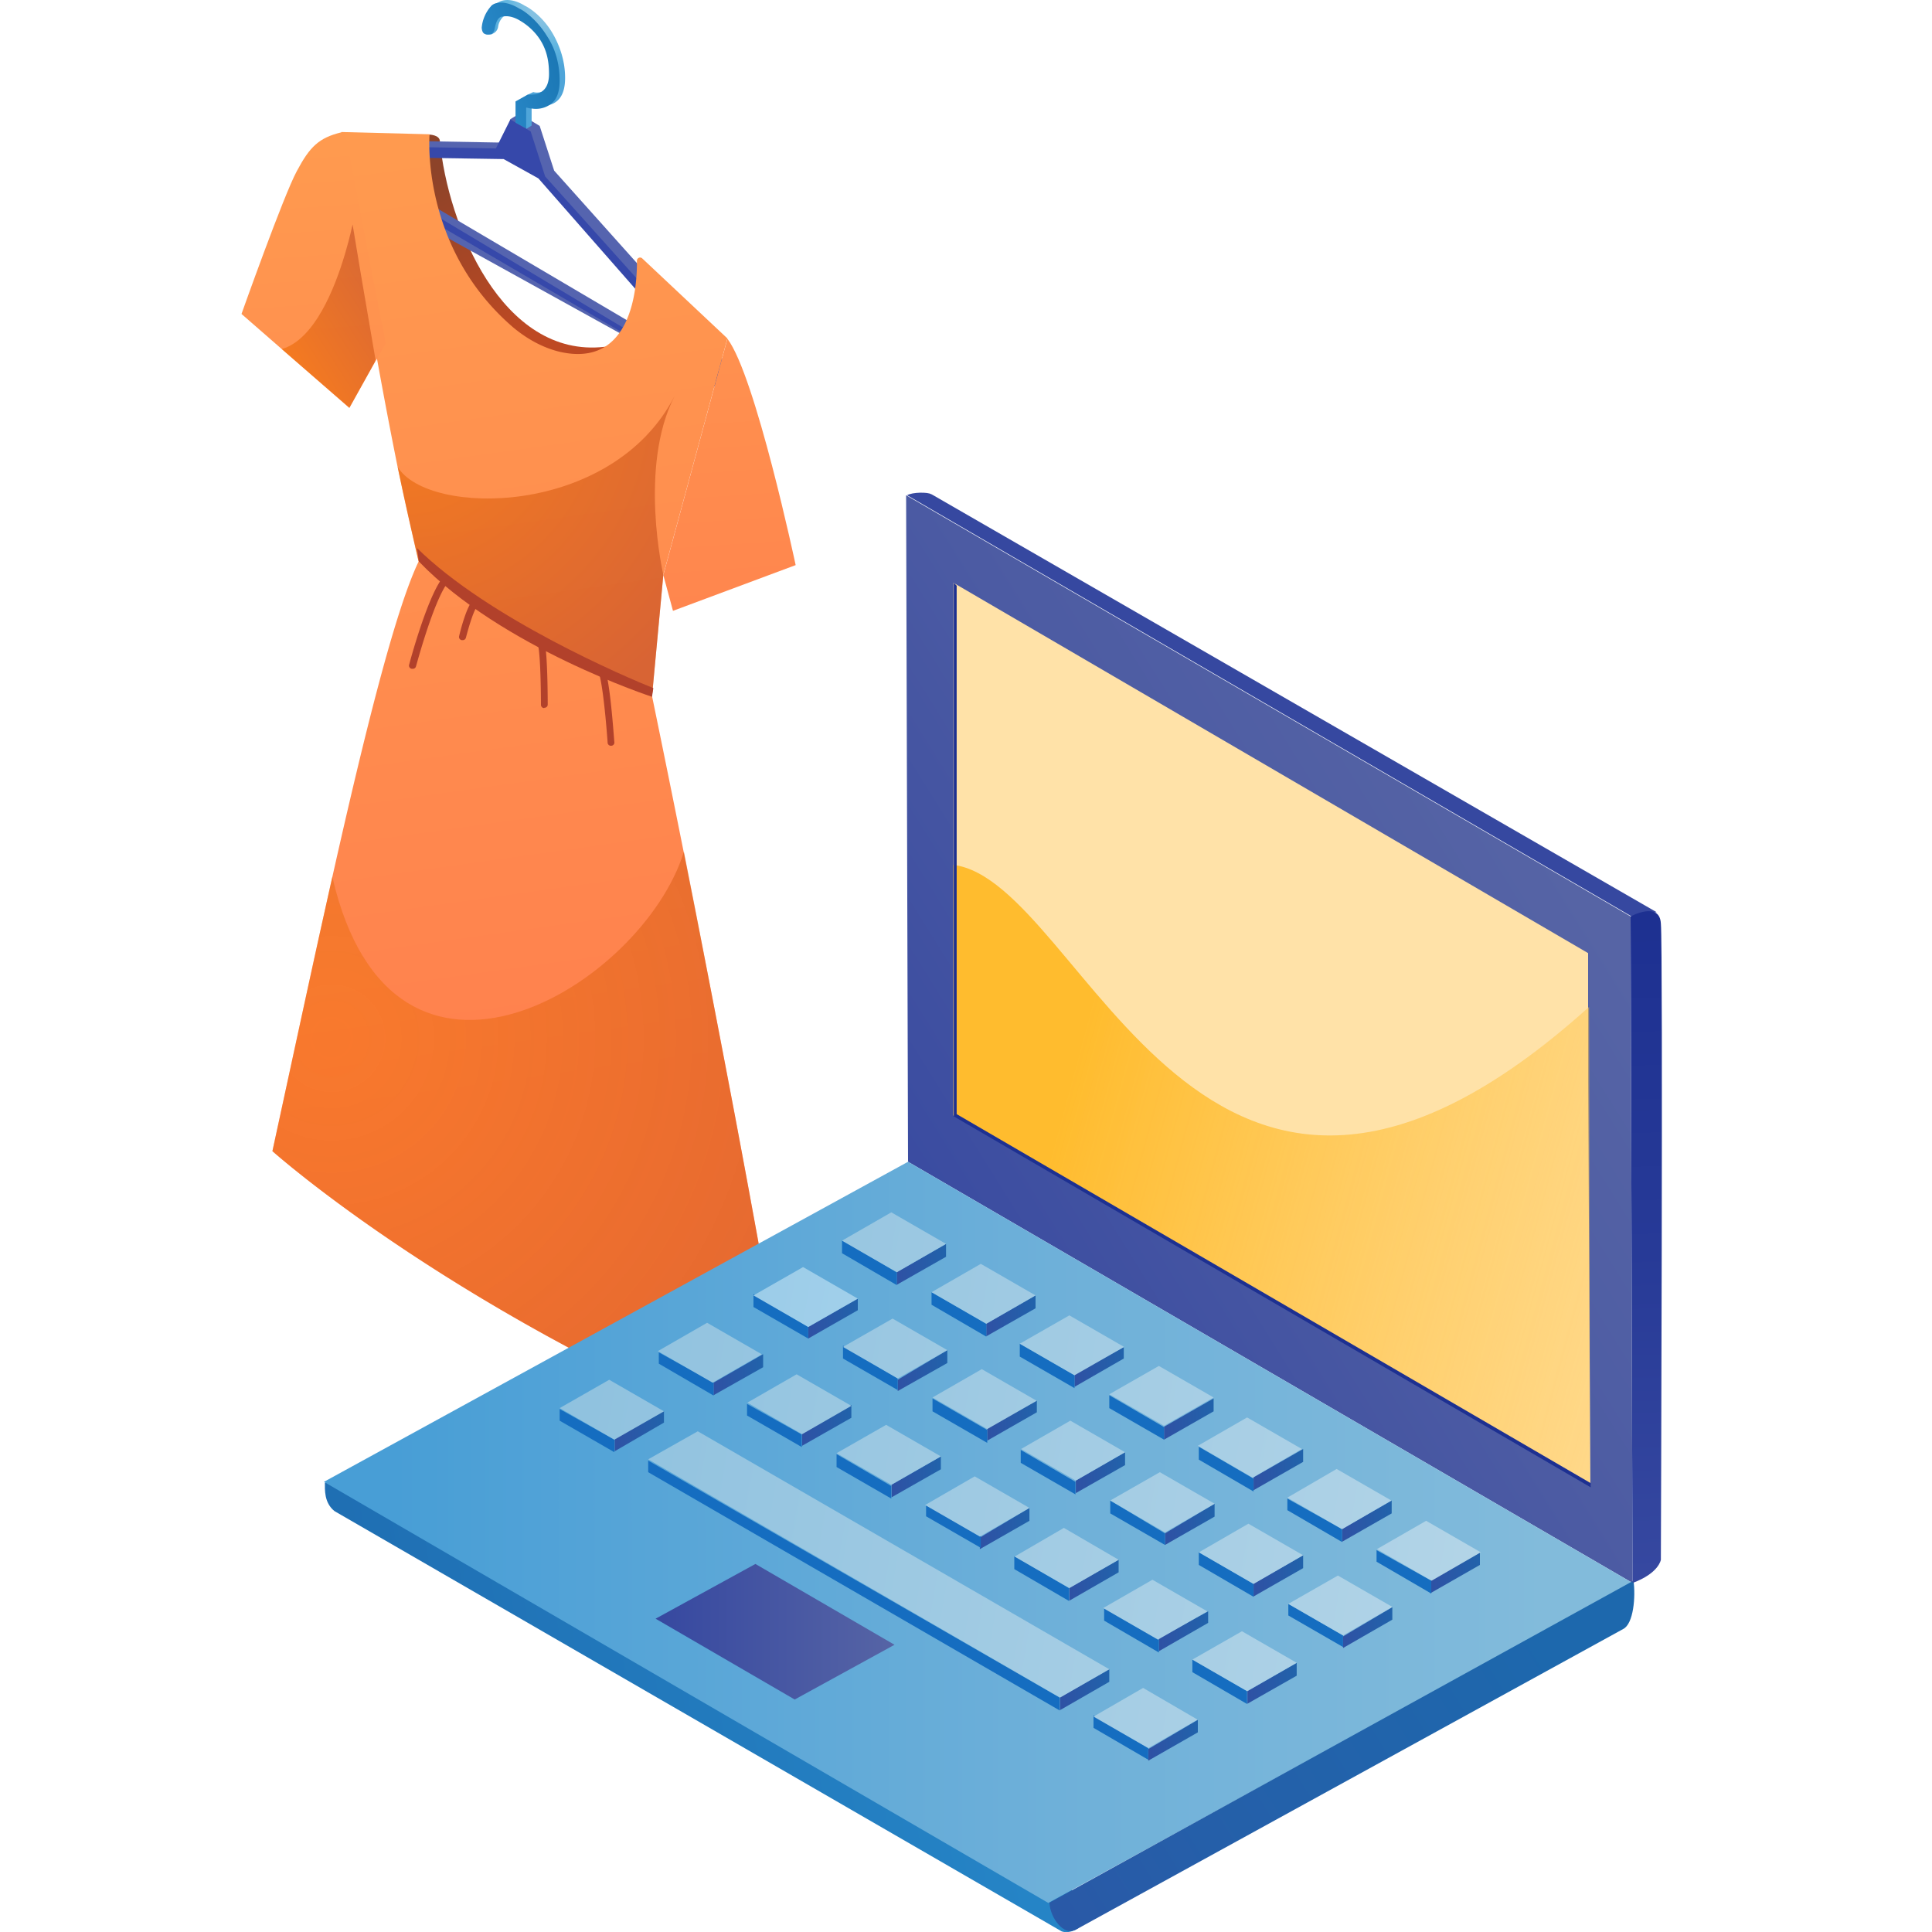 <svg xmlns="http://www.w3.org/2000/svg" width="60" height="60" fill="none"><path fill="url(#a)" d="M13.34 4.18s.3.01.32.19c.24 2.6 1.93 6.77 5.12 6.4 4.93-.55-3.52 3.06-3.64 3.01-.12-.04-5.6-7.46-5.6-7.46l3.8-2.14Z"/><path fill="#5564AF" d="m10.1 4.84 1.65 1.36 11.21 6.2.26-.15s.02 0 .02-.02c0 0 .03-.02.03-.05a.36.36 0 0 0-.08-.2L17.21 5.3l-.45-1.39-.63-.38-.28.17-.17.73-5.56-.1c-.01 0-.03 0-.05.02l-.28.17.28.26.03.05Zm.42-.17 5.37.1.94.73 5.33 6.03-11.64-6.86Z"/><path fill="#3648AA" d="M9.77 4.63c.02.07.07.16.14.19l12.96 7.58c.07.05.12.02.12-.05.02-.07-.03-.16-.08-.21l-5.98-6.66-.45-1.4-.63-.37-.45.9-5.56-.1c-.05 0-.1.05-.07.12Zm.7.23 5.17.08 1.08.6 5.65 6.44-11.9-7.12Z"/><path fill="url(#b)" d="M17.55 2.42c0 .52-.2.75-.46.83-.19.06-.4.04-.58-.01v.66l-.16.1-.33-.83.37-.23.17-.08c.07.02.16.02.24 0 .21-.04.42-.2.42-.63 0-.38-.1-.73-.26-1.04a1.74 1.74 0 0 0-.66-.63s-.33-.21-.6-.1a.25.25 0 0 0-.06.05.53.53 0 0 0-.17.32.27.27 0 0 1-.12.19l-.07.04a.45.45 0 0 1-.2 0c-.08-.37.07-.61.18-.79V.18h.01l.15-.08.12-.06c.36-.14.76.14.76.14.02 0 .52.26.87.87.23.4.38.87.38 1.37Z"/><path fill="url(#c)" d="M17.38 2.51c0 .4-.12.62-.3.74a.79.79 0 0 1-.57.12c-.06 0-.11-.02-.17-.03v.65l-.33-.18v-.66l.38-.21h.04c.11 0 .25 0 .37-.08.14-.08.25-.25.25-.56 0-.4-.07-.73-.26-1.04-.26-.42-.63-.61-.66-.63 0 0-.25-.16-.49-.12a.3.3 0 0 0-.1.02c-.1.06-.14.18-.18.37a.24.24 0 0 1-.1.16c-.06.01-.13.02-.19 0s-.1-.07-.11-.2a1.16 1.16 0 0 1 .3-.68.3.3 0 0 1 .15-.08c.34-.09.72.17.72.17.03 0 .5.26.87.87.26.4.38.87.38 1.37Z"/><path fill="url(#d)" d="M24.56 45.05c-10.24-4.05-16.1-9.3-16.1-9.3.62-2.85 1.25-5.8 1.86-8.51 1.01-4.5 1.96-8.3 2.68-9.8-.22-.95-.44-1.92-.65-2.93A164.9 164.9 0 0 1 10.6 4.1l2.74.07s-.3 3.51 2.6 6c.42.35.9.62 1.42.75 2.28.54 2.43-2.03 2.42-2.82 0-.09.1-.13.16-.08l2.65 2.49-1.99 7.34-.34 3.65-.01.12a808.95 808.95 0 0 1 2.57 13c1.02 5.41 1.88 10.31 1.74 10.42Z"/><path fill="url(#e)" d="M22.59 10.52c.87 1.14 2.12 7.03 2.12 7.03l-3.81 1.42-.3-1.11 1.99-7.34Z"/><path fill="#B2412B" d="M12.82 20.77h-.03a.1.1 0 0 1-.08-.14c.02-.08.53-1.98 1-2.64a.1.1 0 0 1 .16-.03c.04.03.06.1.02.15-.45.63-.96 2.56-.97 2.58a.1.1 0 0 1-.1.08Zm1.55-.89h-.03a.1.1 0 0 1-.08-.13c.02-.09.2-.83.4-1.08a.1.1 0 0 1 .15-.01c.05.03.05.1.02.15-.14.17-.3.77-.36.99a.1.1 0 0 1-.1.08Zm2.53 2.11a.1.1 0 0 1-.1-.1c0-.02 0-1.55-.1-1.9a.1.1 0 0 1 .08-.14.1.1 0 0 1 .13.08c.1.38.1 1.89.1 1.95a.1.1 0 0 1-.11.1Zm2.07 1.17a.1.1 0 0 1-.1-.1c0-.01-.1-1.45-.24-2.05a.1.1 0 0 1 .21-.04c.14.6.23 2.02.24 2.08a.1.1 0 0 1-.1.11h-.01Z"/><path fill="url(#f)" d="m11.98 10.66-.27.48-.08.13-.78 1.4-2.1-1.83L7.5 9.75s1.31-3.69 1.72-4.44c.4-.75.68-1.03 1.38-1.2h.12l.05.25.03.17.03.15.04.19v.01l.04.25.06.3.02.07.01.09.7 3.65.28 1.42Z"/><path fill="url(#g)" d="m11.66 11.16-.03.1-.78 1.4-2.1-1.82c1.02-.29 1.65-1.9 1.96-2.94.16-.54.24-.93.24-.93l.27 1.62.44 2.57Z" opacity=".6"/><path fill="url(#h)" d="m20.6 17.86-.34 3.65-3.3-1.5L13 17.43c-.22-.95-.44-1.92-.65-2.93.93 1.55 6.66 1.57 8.6-2.2-1.13 2.2-.35 5.55-.35 5.55Z" opacity=".6"/><path fill="#B2412B" d="m20.25 21.63.04-.26c-.8-.32-5.11-2.15-7.34-4.35l.06.42c2.58 2.68 7.24 4.2 7.24 4.2Z"/><path fill="url(#i)" d="M24.56 45.05c-10.24-4.05-16.1-9.3-16.1-9.3.62-2.85 1.25-5.8 1.86-8.52 1.88 8.16 9.64 3.37 10.92-.78.49 2.47 1.05 5.4 1.58 8.18 1.02 5.41 1.88 10.31 1.74 10.42Z" opacity=".6"/><path fill="url(#j)" d="m33.57 59.78-5.92-22.76c.33-.16.55-.58.59-.94l-18.15 9.97c0 .2-.03.62.3.88l22.58 13.05c.27.1.6-.13.6-.2Z"/><path fill="url(#k)" d="m50.64 28.46.06 20.7-22.5-13.08-.06-20.7 22.5 13.08Z"/><path fill="url(#l)" d="m32.55 59.1 18.15-9.94-22.5-13.08-18.14 9.94 22.5 13.08Z"/><path fill="url(#m)" d="m23.46 48.57 4.32 2.51-3.1 1.7-4.32-2.51 3.1-1.7Z"/><path fill="#FFE2A8" d="M49.4 46.15 29.61 34.64V18.1l19.71 11.5v3.93l.07 12.62Z"/><path fill="url(#n)" d="M49.4 46.15 29.61 34.64v-7.78c4.12.52 7.65 15.3 19.74 4.41l.03 14.88Z"/><path fill="#1D3091" d="M29.71 18.2v16.4L49.4 46.06v.13L29.62 34.67V18.1l.1.1Z"/><path fill="#3648A0" d="m28.93 15.35 22.52 12.98c-.16.03-.65.07-.78.13l-22.5-13.08c.17-.1.66-.1.75-.03Z"/><path fill="url(#o)" d="m33.37 59.95 17.04-9.36c.32-.16.39-1 .32-1.5l-18.14 10c.03.5.46 1.02.78.85Z"/><path fill="url(#p)" d="M26.64 40.33v.36l-1.54.88v-.36l1.54-.88Z"/><path fill="#156DC0" d="M25.1 41.21v.36l-1.7-.98v-.4l1.7 1.02Z"/><path fill="url(#q)" d="M29.42 41.93v.4l-1.54.87v-.35l1.54-.92Z"/><path fill="#156DC0" d="M27.88 42.81v.36l-1.7-.98v-.4l1.7 1.02Z"/><path fill="url(#r)" d="M32.2 43.5v.36l-1.54.88v-.4l1.53-.84Z"/><path fill="#156DC0" d="M30.66 44.41v.4l-1.7-.98v-.4l1.7.98Z"/><path fill="url(#s)" d="M34.94 45.1v.4l-1.53.87v-.39l1.53-.88Z"/><path fill="#156DC0" d="M33.4 46.02v.39l-1.7-.98v-.4l1.7.99Z"/><path fill="url(#t)" d="M37.72 46.7v.4l-1.54.88v-.36l1.54-.92Z"/><path fill="#156DC0" d="M36.18 47.62v.36l-1.7-.98v-.4l1.7 1.02Z"/><path fill="url(#u)" d="M40.47 48.3v.4l-1.54.88v-.4l1.54-.88Z"/><path fill="#156DC0" d="M38.93 49.19v.4l-1.7-.99v-.4l1.7.99Z"/><path fill="url(#v)" d="M43.24 49.9v.4l-1.53.88v-.36l1.53-.91Z"/><path fill="#156DC0" d="M41.71 50.79v.36l-1.7-.98v-.36l1.7.98Z"/><path fill="url(#w)" d="M23.7 42.06v.4l-1.54.87v-.39l1.53-.88Z"/><path fill="#156DC0" d="M22.16 42.94v.4l-1.7-.99V42l1.7.94Z"/><path fill="url(#x)" d="M20.62 43.83v.35l-1.53.89v-.4l1.53-.85Z"/><path fill="#156DC0" d="M19.08 44.7v.4l-1.7-.98v-.36l1.7.95Z"/><path fill="url(#y)" d="M26.44 43.63v.4l-1.53.87v-.39l1.53-.88Z"/><path fill="#156DC0" d="M24.9 44.55v.39l-1.7-.98v-.36l1.7.95Z"/><path fill="url(#z)" d="M29.22 45.23v.4l-1.53.87v-.39l1.53-.88Z"/><path fill="#156DC0" d="M27.68 46.15v.39l-1.7-.98v-.4l1.7.99Z"/><path fill="url(#A)" d="M31.97 46.83v.4l-1.54.88v-.36l1.54-.92Z"/><path fill="#156DC0" d="M30.46 47.72v.35l-1.7-.98v-.35l1.7.98Z"/><path fill="url(#B)" d="M34.74 48.44v.39l-1.53.88v-.4l1.53-.87Z"/><path fill="#156DC0" d="M33.2 49.32v.4l-1.7-.99v-.4l1.7.99Z"/><path fill="url(#C)" d="M37.52 50.04v.36l-1.53.88v-.4l1.53-.84Z"/><path fill="#156DC0" d="M35.99 50.92v.4l-1.7-.99v-.39l1.7.98Z"/><path fill="url(#D)" d="M40.27 51.64v.4l-1.53.87v-.39l1.53-.88Z"/><path fill="#156DC0" d="M38.73 52.52v.4l-1.7-.99v-.39l1.7.98Z"/><path fill="url(#E)" d="M34.45 51.84v.39l-1.53.88v-.4l1.53-.87Z"/><path fill="#156DC0" d="M32.91 52.72v.4l-12.78-7.4v-.36l12.78 7.36Z"/><path fill="url(#F)" d="M37.2 53.4v.4l-1.54.88v-.36l1.54-.91Z"/><path fill="#156DC0" d="M35.66 54.29v.36l-1.7-.99v-.39l1.7 1.01Z"/><path fill="url(#G)" d="M29.38 38.63v.4l-1.53.87v-.39l1.53-.88Z"/><path fill="#156DC0" d="M27.85 39.51v.4l-1.7-.99v-.4l1.7.99Z"/><path fill="url(#H)" d="M32.16 40.23v.4l-1.53.87v-.39l1.53-.88Z"/><path fill="#156DC0" d="M30.63 41.11v.4l-1.7-.99v-.39l1.7.98Z"/><path fill="url(#I)" d="M34.9 41.83v.36l-1.53.88v-.4l1.54-.84Z"/><path fill="#156DC0" d="M33.37 42.71v.4l-1.7-.98v-.4l1.7.98Z"/><path fill="url(#J)" d="M37.69 43.43v.4l-1.54.88v-.4l1.54-.88Z"/><path fill="#156DC0" d="M36.15 44.32v.39l-1.7-.98v-.4l1.7.99Z"/><path fill="url(#K)" d="M40.47 45v.4l-1.54.88v-.4l1.54-.88Z"/><path fill="#156DC0" d="M38.93 45.92v.4l-1.7-.99v-.4l1.7.99Z"/><path fill="url(#L)" d="M43.22 46.6v.4l-1.54.88v-.4l1.54-.88Z"/><path fill="#156DC0" d="M41.68 47.49v.4l-1.7-.99v-.36l1.7.95Z"/><path fill="url(#M)" d="M45.96 48.2v.4l-1.54.88v-.39l1.54-.88Z"/><path fill="#156DC0" d="M44.45 49.09v.4l-1.7-.99v-.36l1.7.95Z"/><path fill="url(#N)" d="m26.64 40.33-1.54.88-1.7-.98 1.54-.88 1.7.98Z"/><path fill="url(#O)" d="m29.42 41.93-1.54.88-1.7-.98 1.54-.88 1.7.98Z"/><path fill="url(#P)" d="m32.2 43.5-1.54.88-1.7-.98 1.53-.88 1.7.98Z"/><path fill="url(#Q)" d="m34.94 45.1-1.53.88-1.7-.98 1.53-.88 1.7.98Z"/><path fill="url(#R)" d="m37.72 46.7-1.54.89-1.7-.99 1.54-.88 1.7.98Z"/><path fill="url(#S)" d="m40.47 48.3-1.54.89-1.7-.98 1.54-.89 1.7.98Z"/><path fill="url(#T)" d="m43.25 49.9-1.54.89-1.7-.98 1.54-.88 1.7.98Z"/><path fill="url(#U)" d="m29.38 38.63-1.53.88-1.7-.98 1.53-.88 1.7.98Z"/><path fill="url(#V)" d="m32.16 40.23-1.53.88-1.7-.98 1.53-.88 1.7.98Z"/><path fill="url(#W)" d="m34.91 41.83-1.54.88-1.7-.98 1.54-.88 1.7.98Z"/><path fill="url(#X)" d="m37.69 43.4-1.54.88-1.7-.98 1.54-.88 1.7.98Z"/><path fill="url(#Y)" d="m40.43 45-1.53.89-1.7-.99 1.53-.88 1.7.98Z"/><path fill="url(#Z)" d="m43.21 46.6-1.53.89-1.7-.98 1.53-.89 1.7.98Z"/><path fill="url(#aa)" d="m46 48.2-1.54.89-1.7-.98 1.53-.88 1.7.98Z"/><path fill="url(#ab)" d="m23.66 42.06-1.53.88-1.7-.98 1.53-.88 1.7.98Z"/><path fill="url(#ac)" d="m20.62 43.83-1.54.88-1.7-.98 1.54-.88 1.7.98Z"/><path fill="url(#ad)" d="m26.44 43.66-1.53.88-1.7-.98 1.53-.88 1.7.98Z"/><path fill="url(#ae)" d="m29.22 45.23-1.54.88-1.7-.98 1.54-.88 1.7.98Z"/><path fill="url(#af)" d="m31.97 46.83-1.54.89-1.7-.98 1.54-.89 1.7.98Z"/><path fill="url(#ag)" d="m34.74 48.44-1.53.88-1.7-.98 1.53-.89 1.7.99Z"/><path fill="url(#ah)" d="m37.5 50.04-1.54.88-1.7-.98 1.53-.88 1.7.98Z"/><path fill="url(#ai)" d="m40.27 51.64-1.54.88-1.7-.98 1.54-.88 1.7.98Z"/><path fill="url(#aj)" d="m34.45 51.84-1.53.88-12.79-7.4 1.54-.87 12.78 7.39Z"/><path fill="url(#ak)" d="m37.2 53.4-1.54.89-1.7-.98 1.54-.89 1.7.99Z"/><path fill="url(#al)" d="M51.58 28.69c.07.72 0 19.75 0 19.75s-.06.42-.88.72l-.06-20.7s.91-.49.94.23Z"/><defs><linearGradient id="a" x1="13.45" x2="16.08" y1="5.3" y2="11.19" gradientUnits="userSpaceOnUse"><stop stop-color="#8D4329"/><stop offset=".89" stop-color="#BE4923"/></linearGradient><linearGradient id="c" x1="17.57" x2="14.75" y1="1.54" y2="2.39" gradientUnits="userSpaceOnUse"><stop stop-color="#1975B2"/><stop offset="1" stop-color="#2C8CCC"/></linearGradient><linearGradient id="d" x1="12.77" x2="17.03" y1="3.51" y2="33.94" gradientUnits="userSpaceOnUse"><stop stop-color="#FF9B4F"/><stop offset="1" stop-color="#FF804E"/></linearGradient><linearGradient id="e" x1="21.66" x2="23.03" y1="2.97" y2="23.32" gradientUnits="userSpaceOnUse"><stop stop-color="#FF9B4F"/><stop offset="1" stop-color="#FF804E"/></linearGradient><linearGradient id="f" x1="9.3" x2="10.68" y1="3.81" y2="24.15" gradientUnits="userSpaceOnUse"><stop stop-color="#FF9B4F"/><stop offset="1" stop-color="#FF804E"/></linearGradient><linearGradient id="g" x1="8.77" x2="12.28" y1="11.18" y2="8.93" gradientUnits="userSpaceOnUse"><stop offset=".02" stop-color="#EF6C00"/><stop offset="1" stop-color="#BE4923"/></linearGradient><linearGradient id="j" x1="5.25" x2="39.16" y1="52.37" y2="46.6" gradientUnits="userSpaceOnUse"><stop stop-color="#1D68AD"/><stop offset="1" stop-color="#288ECF"/></linearGradient><linearGradient id="k" x1="27.14" x2="48.42" y1="39.92" y2="26.66" gradientUnits="userSpaceOnUse"><stop stop-color="#3648A0"/><stop offset=".58" stop-color="#4C5BA3"/><stop offset="1" stop-color="#5664A5"/></linearGradient><linearGradient id="l" x1="12.21" x2="52.44" y1="47.59" y2="47.59" gradientUnits="userSpaceOnUse"><stop stop-color="#489ED6"/><stop offset=".51" stop-color="#6EB0D9"/><stop offset=".89" stop-color="#82BBDB"/></linearGradient><linearGradient id="m" x1="20.33" x2="27.78" y1="50.68" y2="50.68" gradientUnits="userSpaceOnUse"><stop stop-color="#3648A0"/><stop offset="1" stop-color="#5664A5"/></linearGradient><linearGradient id="n" x1="29.27" x2="63.51" y1="33.28" y2="42.53" gradientUnits="userSpaceOnUse"><stop offset=".11" stop-color="#FFBC2E"/><stop offset="1" stop-color="#FFD277" stop-opacity="0"/></linearGradient><linearGradient id="o" x1="48.06" x2="29.66" y1="50.81" y2="62.11" gradientUnits="userSpaceOnUse"><stop stop-color="#1D68AD"/><stop offset=".57" stop-color="#255FA9"/><stop offset="1" stop-color="#2D54A5"/></linearGradient><linearGradient id="p" x1="25.12" x2="26.65" y1="40.95" y2="40.95" gradientUnits="userSpaceOnUse"><stop stop-color="#2F51A4"/><stop offset="1" stop-color="#2163AB"/></linearGradient><linearGradient id="q" x1="27.88" x2="29.42" y1="42.57" y2="42.57" gradientUnits="userSpaceOnUse"><stop stop-color="#2F51A4"/><stop offset="1" stop-color="#2163AB"/></linearGradient><linearGradient id="r" x1="30.65" x2="32.19" y1="44.12" y2="44.12" gradientUnits="userSpaceOnUse"><stop stop-color="#2F51A4"/><stop offset="1" stop-color="#2163AB"/></linearGradient><linearGradient id="s" x1="33.41" x2="34.95" y1="45.74" y2="45.74" gradientUnits="userSpaceOnUse"><stop stop-color="#2F51A4"/><stop offset="1" stop-color="#2163AB"/></linearGradient><linearGradient id="t" x1="36.18" x2="37.71" y1="47.34" y2="47.34" gradientUnits="userSpaceOnUse"><stop stop-color="#2F51A4"/><stop offset="1" stop-color="#2163AB"/></linearGradient><linearGradient id="u" x1="38.94" x2="40.48" y1="48.94" y2="48.94" gradientUnits="userSpaceOnUse"><stop stop-color="#2F51A4"/><stop offset="1" stop-color="#2163AB"/></linearGradient><linearGradient id="v" x1="41.7" x2="43.24" y1="50.55" y2="50.55" gradientUnits="userSpaceOnUse"><stop stop-color="#2F51A4"/><stop offset="1" stop-color="#2163AB"/></linearGradient><linearGradient id="w" x1="22.15" x2="23.68" y1="42.7" y2="42.7" gradientUnits="userSpaceOnUse"><stop stop-color="#2F51A4"/><stop offset="1" stop-color="#2163AB"/></linearGradient><linearGradient id="x" x1="19.09" x2="20.62" y1="44.45" y2="44.45" gradientUnits="userSpaceOnUse"><stop stop-color="#2F51A4"/><stop offset="1" stop-color="#2163AB"/></linearGradient><linearGradient id="y" x1="24.91" x2="26.45" y1="44.27" y2="44.27" gradientUnits="userSpaceOnUse"><stop stop-color="#2F51A4"/><stop offset="1" stop-color="#2163AB"/></linearGradient><linearGradient id="z" x1="27.68" x2="29.21" y1="45.87" y2="45.87" gradientUnits="userSpaceOnUse"><stop stop-color="#2F51A4"/><stop offset="1" stop-color="#2163AB"/></linearGradient><linearGradient id="A" x1="30.44" x2="31.98" y1="47.47" y2="47.47" gradientUnits="userSpaceOnUse"><stop stop-color="#2F51A4"/><stop offset="1" stop-color="#2163AB"/></linearGradient><linearGradient id="B" x1="33.21" x2="34.75" y1="49.07" y2="49.07" gradientUnits="userSpaceOnUse"><stop stop-color="#2F51A4"/><stop offset="1" stop-color="#2163AB"/></linearGradient><linearGradient id="C" x1="35.98" x2="37.51" y1="50.66" y2="50.66" gradientUnits="userSpaceOnUse"><stop stop-color="#2F51A4"/><stop offset="1" stop-color="#2163AB"/></linearGradient><linearGradient id="D" x1="38.74" x2="40.27" y1="52.28" y2="52.28" gradientUnits="userSpaceOnUse"><stop stop-color="#2F51A4"/><stop offset="1" stop-color="#2163AB"/></linearGradient><linearGradient id="E" x1="32.92" x2="34.45" y1="52.47" y2="52.47" gradientUnits="userSpaceOnUse"><stop stop-color="#2F51A4"/><stop offset="1" stop-color="#2163AB"/></linearGradient><linearGradient id="F" x1="35.67" x2="37.21" y1="54.04" y2="54.04" gradientUnits="userSpaceOnUse"><stop stop-color="#2F51A4"/><stop offset="1" stop-color="#2163AB"/></linearGradient><linearGradient id="G" x1="27.85" x2="29.39" y1="39.27" y2="39.27" gradientUnits="userSpaceOnUse"><stop stop-color="#2F51A4"/><stop offset="1" stop-color="#2163AB"/></linearGradient><linearGradient id="H" x1="30.62" x2="32.15" y1="40.87" y2="40.87" gradientUnits="userSpaceOnUse"><stop stop-color="#2F51A4"/><stop offset="1" stop-color="#2163AB"/></linearGradient><linearGradient id="I" x1="33.38" x2="34.92" y1="42.45" y2="42.45" gradientUnits="userSpaceOnUse"><stop stop-color="#2F51A4"/><stop offset="1" stop-color="#2163AB"/></linearGradient><linearGradient id="J" x1="36.15" x2="37.69" y1="44.07" y2="44.07" gradientUnits="userSpaceOnUse"><stop stop-color="#2F51A4"/><stop offset="1" stop-color="#2163AB"/></linearGradient><linearGradient id="K" x1="38.92" x2="40.46" y1="45.64" y2="45.64" gradientUnits="userSpaceOnUse"><stop stop-color="#2F51A4"/><stop offset="1" stop-color="#2163AB"/></linearGradient><linearGradient id="L" x1="41.68" x2="43.22" y1="47.24" y2="47.24" gradientUnits="userSpaceOnUse"><stop stop-color="#2F51A4"/><stop offset="1" stop-color="#2163AB"/></linearGradient><linearGradient id="M" x1="44.44" x2="45.98" y1="48.85" y2="48.85" gradientUnits="userSpaceOnUse"><stop stop-color="#2F51A4"/><stop offset="1" stop-color="#2163AB"/></linearGradient><linearGradient id="N" x1="3.07" x2="46.22" y1="36.53" y2="43.9" gradientUnits="userSpaceOnUse"><stop offset=".05" stop-color="#7FB9DB"/><stop offset=".97" stop-color="#BEE3F8"/><stop offset="1" stop-color="#B2D4E7"/></linearGradient><linearGradient id="O" x1="2.88" x2="46.03" y1="37.62" y2="45" gradientUnits="userSpaceOnUse"><stop offset=".05" stop-color="#7FB9DB"/><stop offset=".97" stop-color="#B0D3E7"/><stop offset="1" stop-color="#B2D4E7"/></linearGradient><linearGradient id="P" x1="2.7" x2="45.85" y1="38.69" y2="46.06" gradientUnits="userSpaceOnUse"><stop offset=".05" stop-color="#7FB9DB"/><stop offset=".97" stop-color="#B0D3E7"/><stop offset="1" stop-color="#B2D4E7"/></linearGradient><linearGradient id="Q" x1="2.51" x2="45.66" y1="39.79" y2="47.16" gradientUnits="userSpaceOnUse"><stop offset=".05" stop-color="#7FB9DB"/><stop offset=".97" stop-color="#B0D3E7"/><stop offset="1" stop-color="#B2D4E7"/></linearGradient><linearGradient id="R" x1="2.32" x2="45.47" y1="40.88" y2="48.26" gradientUnits="userSpaceOnUse"><stop offset=".05" stop-color="#7FB9DB"/><stop offset=".97" stop-color="#B0D3E7"/><stop offset="1" stop-color="#B2D4E7"/></linearGradient><linearGradient id="S" x1="2.14" x2="45.29" y1="41.98" y2="49.36" gradientUnits="userSpaceOnUse"><stop offset=".05" stop-color="#7FB9DB"/><stop offset=".97" stop-color="#B0D3E7"/><stop offset="1" stop-color="#B2D4E7"/></linearGradient><linearGradient id="T" x1="1.95" x2="45.1" y1="43.08" y2="50.45" gradientUnits="userSpaceOnUse"><stop offset=".05" stop-color="#7FB9DB"/><stop offset=".97" stop-color="#B0D3E7"/><stop offset="1" stop-color="#B2D4E7"/></linearGradient><linearGradient id="U" x1="3.43" x2="46.58" y1="34.42" y2="41.79" gradientUnits="userSpaceOnUse"><stop offset=".05" stop-color="#7FB9DB"/><stop offset=".97" stop-color="#B0D3E7"/><stop offset="1" stop-color="#B2D4E7"/></linearGradient><linearGradient id="V" x1="3.24" x2="46.39" y1="35.51" y2="42.89" gradientUnits="userSpaceOnUse"><stop offset=".05" stop-color="#7FB9DB"/><stop offset=".97" stop-color="#B0D3E7"/><stop offset="1" stop-color="#B2D4E7"/></linearGradient><linearGradient id="W" x1="3.05" x2="46.2" y1="36.61" y2="43.99" gradientUnits="userSpaceOnUse"><stop offset=".05" stop-color="#7FB9DB"/><stop offset=".97" stop-color="#B0D3E7"/><stop offset="1" stop-color="#B2D4E7"/></linearGradient><linearGradient id="X" x1="2.87" x2="46.02" y1="37.68" y2="45.05" gradientUnits="userSpaceOnUse"><stop offset=".05" stop-color="#7FB9DB"/><stop offset=".97" stop-color="#B0D3E7"/><stop offset="1" stop-color="#B2D4E7"/></linearGradient><linearGradient id="Y" x1="2.68" x2="45.83" y1="38.78" y2="46.15" gradientUnits="userSpaceOnUse"><stop offset=".05" stop-color="#7FB9DB"/><stop offset=".97" stop-color="#B0D3E7"/><stop offset="1" stop-color="#B2D4E7"/></linearGradient><linearGradient id="Z" x1="2.5" x2="45.65" y1="39.87" y2="47.25" gradientUnits="userSpaceOnUse"><stop offset=".05" stop-color="#7FB9DB"/><stop offset=".97" stop-color="#B0D3E7"/><stop offset="1" stop-color="#B2D4E7"/></linearGradient><linearGradient id="aa" x1="2.31" x2="45.46" y1="40.97" y2="48.34" gradientUnits="userSpaceOnUse"><stop offset=".05" stop-color="#7FB9DB"/><stop offset=".97" stop-color="#B0D3E7"/><stop offset="1" stop-color="#B2D4E7"/></linearGradient><linearGradient id="ab" x1="2.7" x2="45.85" y1="38.7" y2="46.08" gradientUnits="userSpaceOnUse"><stop offset=".05" stop-color="#7FB9DB"/><stop offset=".97" stop-color="#B0D3E7"/><stop offset="1" stop-color="#B2D4E7"/></linearGradient><linearGradient id="ac" x1="2.31" x2="45.47" y1="40.92" y2="48.3" gradientUnits="userSpaceOnUse"><stop offset=".05" stop-color="#7FB9DB"/><stop offset=".97" stop-color="#B0D3E7"/><stop offset="1" stop-color="#B2D4E7"/></linearGradient><linearGradient id="ad" x1="2.51" x2="45.66" y1="39.8" y2="47.17" gradientUnits="userSpaceOnUse"><stop offset=".05" stop-color="#7FB9DB"/><stop offset=".97" stop-color="#B0D3E7"/><stop offset="1" stop-color="#B2D4E7"/></linearGradient><linearGradient id="ae" x1="2.33" x2="45.48" y1="40.86" y2="48.24" gradientUnits="userSpaceOnUse"><stop offset=".05" stop-color="#7FB9DB"/><stop offset=".97" stop-color="#B0D3E7"/><stop offset="1" stop-color="#B2D4E7"/></linearGradient><linearGradient id="af" x1="2.14" x2="45.29" y1="41.96" y2="49.34" gradientUnits="userSpaceOnUse"><stop offset=".05" stop-color="#7FB9DB"/><stop offset=".97" stop-color="#B0D3E7"/><stop offset="1" stop-color="#B2D4E7"/></linearGradient><linearGradient id="ag" x1="1.95" x2="45.1" y1="43.06" y2="50.43" gradientUnits="userSpaceOnUse"><stop offset=".05" stop-color="#7FB9DB"/><stop offset=".97" stop-color="#B0D3E7"/><stop offset="1" stop-color="#B2D4E7"/></linearGradient><linearGradient id="ah" x1="1.76" x2="44.92" y1="44.16" y2="51.53" gradientUnits="userSpaceOnUse"><stop offset=".05" stop-color="#7FB9DB"/><stop offset=".97" stop-color="#B0D3E7"/><stop offset="1" stop-color="#B2D4E7"/></linearGradient><linearGradient id="ai" x1="1.58" x2="44.73" y1="45.25" y2="52.63" gradientUnits="userSpaceOnUse"><stop offset=".05" stop-color="#7FB9DB"/><stop offset=".97" stop-color="#B0D3E7"/><stop offset="1" stop-color="#B2D4E7"/></linearGradient><linearGradient id="aj" x1="1.76" x2="44.91" y1="44.22" y2="51.59" gradientUnits="userSpaceOnUse"><stop offset=".05" stop-color="#7FB9DB"/><stop offset=".97" stop-color="#B0D3E7"/><stop offset="1" stop-color="#B2D4E7"/></linearGradient><linearGradient id="ak" x1="1.19" x2="44.34" y1="47.48" y2="54.85" gradientUnits="userSpaceOnUse"><stop offset=".05" stop-color="#7FB9DB"/><stop offset=".97" stop-color="#B0D3E7"/><stop offset="1" stop-color="#B2D4E7"/></linearGradient><linearGradient id="al" x1="50.82" x2="51.45" y1="28.38" y2="48.89" gradientUnits="userSpaceOnUse"><stop stop-color="#1D3091"/><stop offset=".51" stop-color="#273A97"/><stop offset="1" stop-color="#3648A0"/></linearGradient><radialGradient id="b" cx="0" cy="0" r="1" gradientTransform="matrix(1.96 0 0 1.96 16.9 .24)" gradientUnits="userSpaceOnUse"><stop offset=".21" stop-color="#84C1E2"/><stop offset=".39" stop-color="#77BDE1"/><stop offset=".61" stop-color="#62B6E0"/><stop offset=".82" stop-color="#57ADDC"/><stop offset=".95" stop-color="#4FA5D9"/></radialGradient><radialGradient id="h" cx="0" cy="0" r="1" gradientTransform="translate(12.58 12.5) scale(11.04)" gradientUnits="userSpaceOnUse"><stop offset=".02" stop-color="#EF6C00"/><stop offset="1" stop-color="#BE4923"/></radialGradient><radialGradient id="i" cx="0" cy="0" r="1" gradientTransform="translate(10.27 32.23) scale(23.58)" gradientUnits="userSpaceOnUse"><stop offset=".02" stop-color="#EF6C00" stop-opacity=".7"/><stop offset="1" stop-color="#BE4923"/></radialGradient></defs></svg>